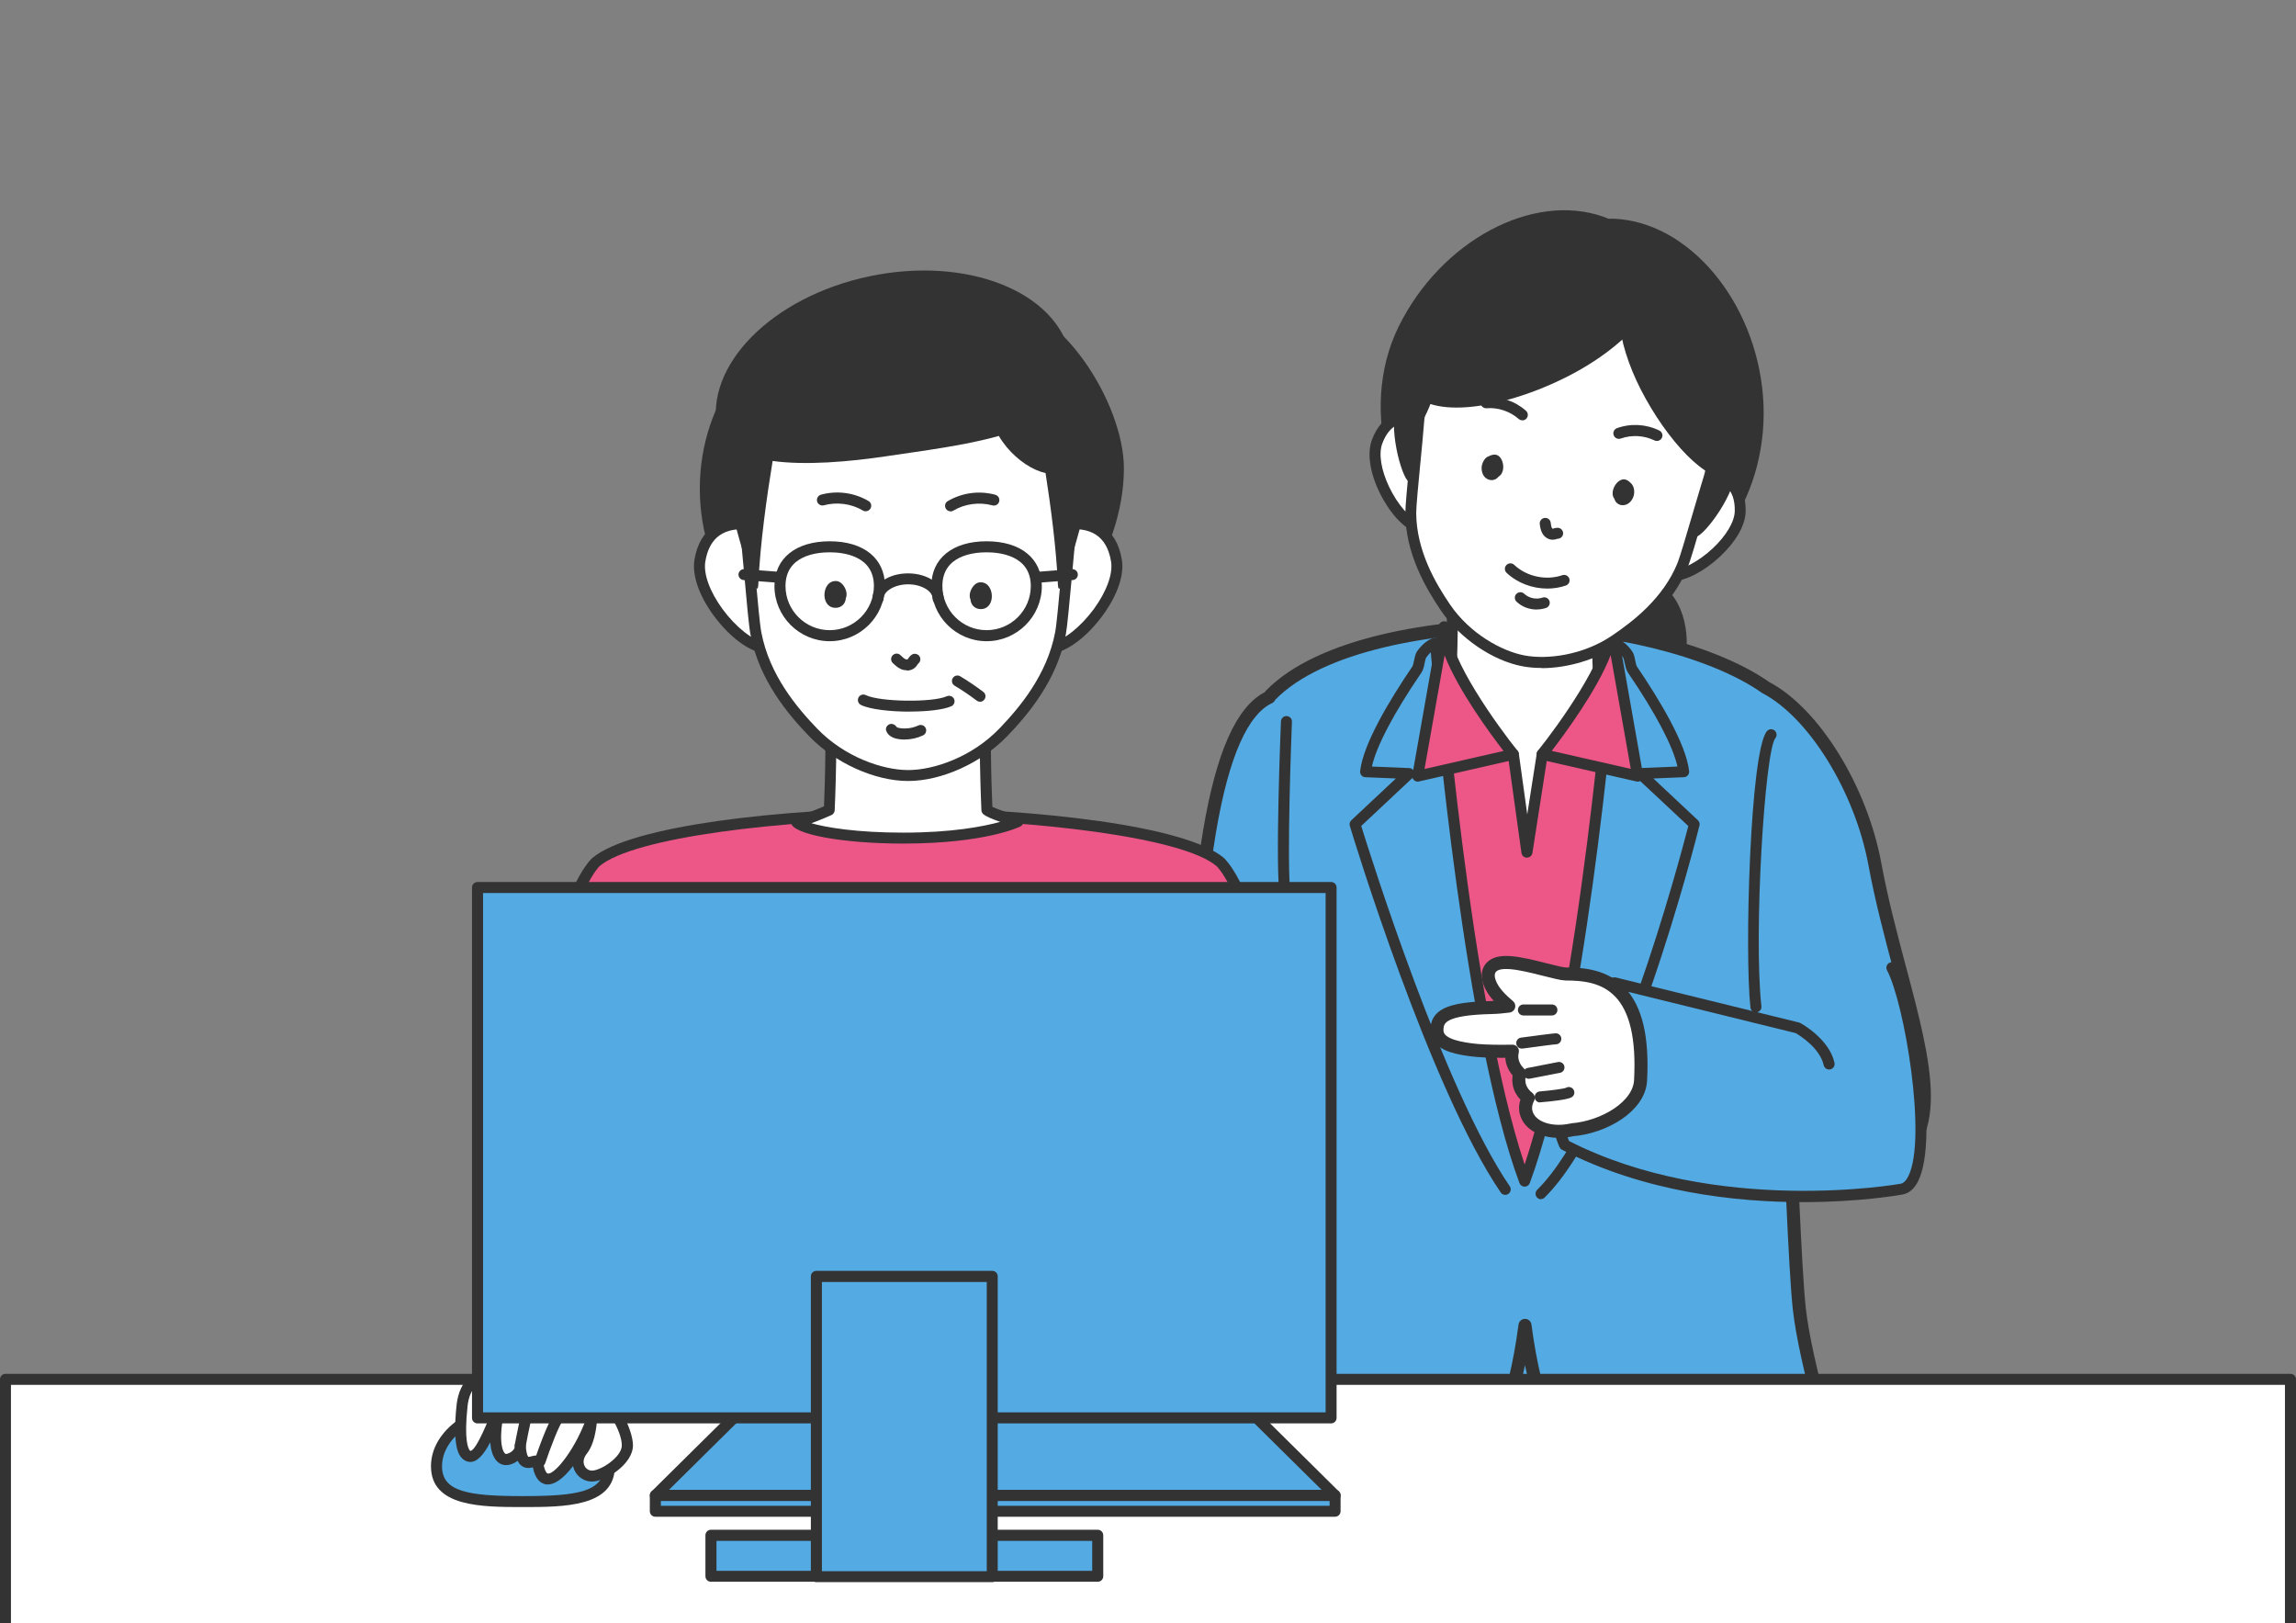 <svg width="215" height="152" viewBox="0 0 215 152" fill="none" xmlns="http://www.w3.org/2000/svg">
    <rect x="0" y="0" width="215" height="152" fill="#808080" stroke="none"/>
    <g clip-path="url(#clip0_4_6434)">
    <path d="M157.899 61.221C157.526 64.76 161.911 66.665 159.57 66.97C150.63 68.113 149.078 63.879 149.451 60.34C149.825 56.801 152.013 54.134 154.346 54.38C156.678 54.625 158.264 57.69 157.899 61.221Z" fill="#333333"/>
    <path d="M149.952 58.664C149.375 58.664 148.764 58.105 148.629 57.521C148.476 56.843 148.9 56.166 149.579 56.014C151.937 55.48 152.437 54.472 153.302 53.338C153.726 52.788 154.515 52.678 155.075 53.101C155.626 53.524 155.737 54.312 155.313 54.87C155.16 55.065 153.955 57.8 150.223 58.638C150.13 58.655 150.037 58.672 149.952 58.672V58.664Z" fill="white"/>
    <path d="M149.952 59.18C149.155 59.18 148.324 58.477 148.128 57.631C147.916 56.674 148.519 55.726 149.469 55.506C151.377 55.074 151.92 54.337 152.615 53.397C152.709 53.27 152.802 53.143 152.895 53.016C153.489 52.237 154.609 52.093 155.389 52.678C156.169 53.27 156.322 54.388 155.728 55.167L155.694 55.235C154.244 57.783 151.979 58.757 150.342 59.129C150.223 59.155 150.088 59.172 149.961 59.172L149.952 59.18ZM154.32 53.355C154.091 53.355 153.871 53.457 153.727 53.651C153.633 53.77 153.54 53.897 153.455 54.015C152.7 55.04 151.988 56.005 149.706 56.522C149.307 56.615 149.053 57.013 149.138 57.419C149.223 57.792 149.63 58.164 149.952 58.164C150.037 58.164 150.062 58.164 150.113 58.147C151.555 57.825 153.531 56.97 154.795 54.752C154.846 54.659 154.889 54.6 154.906 54.574C155.151 54.244 155.092 53.778 154.761 53.524C154.626 53.423 154.464 53.372 154.312 53.372L154.32 53.355Z" fill="#333333"/>
    <path d="M109.425 138.634L109.239 141.767C109.239 141.767 115.414 142.867 121.088 141.428L120.808 137.008" fill="white"/>
    <path d="M114.523 142.681C111.537 142.681 109.307 142.292 109.145 142.266C108.891 142.224 108.704 141.987 108.721 141.733L108.908 138.6C108.925 138.321 109.179 138.109 109.451 138.117C109.731 138.134 109.951 138.38 109.934 138.659L109.773 141.326C111.24 141.53 116.033 142.063 120.545 141.022L120.291 137.034C120.274 136.746 120.486 136.509 120.774 136.492C121.063 136.466 121.3 136.686 121.317 136.974L121.597 141.394C121.614 141.64 121.453 141.868 121.207 141.927C118.9 142.512 116.533 142.69 114.514 142.69L114.523 142.681Z" fill="#333333"/>
    <path d="M143.26 113.868C167.62 113.868 173.362 144.73 173.362 194.921C173.362 194.921 169.079 201.483 142.793 201.483C116.5 201.483 112.225 194.921 112.225 194.921C112.225 144.73 117.967 113.868 142.327 113.868" fill="#54AAE2"/>
    <path d="M142.785 202C116.516 202 111.962 195.48 111.784 195.209C111.733 195.125 111.699 195.032 111.699 194.93C111.699 145.966 116.907 113.36 142.31 113.36C142.522 113.36 142.7 113.487 142.785 113.665C142.861 113.487 143.048 113.36 143.26 113.36C168.663 113.36 173.871 145.966 173.871 194.93C173.871 195.032 173.846 195.125 173.786 195.209C173.608 195.489 169.054 202 142.785 202ZM112.734 194.752C113.446 195.565 119.086 200.975 142.785 200.975C166.484 200.975 172.116 195.582 172.836 194.752C172.828 146.508 167.773 114.384 143.252 114.384C143.039 114.384 142.861 114.257 142.777 114.08C142.7 114.257 142.514 114.384 142.302 114.384C117.78 114.384 112.734 146.499 112.717 194.752H112.734Z" fill="#333333"/>
    <path d="M177.908 90.753C177.069 87.587 176.195 84.302 175.567 80.915C174.261 73.853 169.859 66.741 165.338 64.371C160.096 60.687 150.223 58.554 142.793 58.554C134.328 58.554 123.615 60.281 118.942 65.132C118.9 65.175 118.874 65.226 118.849 65.285C113.802 67.664 111.435 81.88 111.435 109.508C111.435 125.095 108.314 136.619 108.28 136.737C108.246 136.864 108.263 137.008 108.331 137.127C110.91 141.733 119.519 156.753 121.885 156.753C124.905 156.753 127.331 155.813 129.103 153.976C132.038 150.919 133.073 145.577 133.319 138.922C135.736 138.016 137.975 136.5 139.774 134.112C140.147 133.757 141.775 131.792 142.802 124.096C143.828 131.792 145.456 133.757 145.83 134.112C149.316 138.752 154.507 140.09 159.324 140.09C165.779 140.09 171.564 137.694 171.666 137.652C171.912 137.55 172.039 137.279 171.954 137.025C171.929 136.932 169.062 127.754 168.485 122.504C168.086 118.821 167.628 106.866 167.382 99.915C170.215 105.664 172.785 109.414 175.22 109.414C175.457 109.414 175.695 109.381 175.932 109.304C182.31 107.323 180.275 99.652 177.917 90.77L177.908 90.753Z" fill="#54AAE2"/>
    <path d="M177.908 90.753C177.069 87.587 176.195 84.302 175.567 80.915C174.261 73.853 169.859 66.741 165.338 64.371C160.096 60.687 150.223 58.554 142.793 58.554C134.328 58.554 123.615 60.281 118.942 65.132C118.9 65.175 118.874 65.226 118.849 65.285C113.802 67.664 111.435 81.88 111.435 109.508C111.435 125.095 108.314 136.619 108.28 136.737C108.246 136.864 108.263 137.008 108.331 137.127C110.91 141.733 119.519 156.753 121.885 156.753C124.905 156.753 127.331 155.813 129.103 153.976C132.038 150.919 133.073 145.577 133.319 138.922C135.736 138.016 137.975 136.5 139.774 134.112C140.147 133.757 141.775 131.792 142.802 124.096C143.828 131.792 145.456 133.757 145.83 134.112C149.316 138.752 154.507 140.09 159.324 140.09C165.779 140.09 171.564 137.694 171.666 137.652C171.912 137.55 172.039 137.279 171.954 137.025C171.929 136.932 169.062 127.754 168.485 122.504C168.086 118.821 167.628 106.866 167.382 99.915C170.215 105.664 172.785 109.414 175.22 109.414C175.457 109.414 175.695 109.381 175.932 109.304C182.31 107.323 180.275 99.652 177.917 90.77L177.908 90.753Z" stroke="#333333" stroke-width="1.22" stroke-linecap="round" stroke-linejoin="round"/>
    <path d="M134.447 60.222C134.447 60.222 137.178 95.495 142.785 110.583C148.392 95.486 151.123 60.222 151.123 60.222H134.447Z" fill="white"/>
    <path d="M149.689 63.371C149.689 63.371 149.324 54.71 149.782 51.484H135.779C136.237 54.71 135.872 63.371 135.872 63.371" fill="white"/>
    <path d="M149.689 63.879C149.418 63.879 149.189 63.659 149.172 63.388C149.155 63.05 148.849 55.556 149.197 51.992H136.355C136.712 55.548 136.398 63.05 136.381 63.388C136.372 63.668 136.118 63.896 135.846 63.879C135.558 63.871 135.338 63.625 135.355 63.346C135.355 63.261 135.711 54.693 135.27 51.551C135.244 51.408 135.295 51.255 135.388 51.145C135.49 51.035 135.626 50.967 135.779 50.967H149.782C149.935 50.967 150.071 51.035 150.172 51.145C150.274 51.255 150.317 51.408 150.291 51.551C149.842 54.693 150.198 63.253 150.206 63.346C150.215 63.634 149.994 63.871 149.714 63.879C149.714 63.879 149.697 63.879 149.689 63.879Z" fill="#333333"/>
    <path d="M120.469 67.554C120.469 67.554 119.909 81.219 120.367 83.929C120.825 86.638 121.809 106.425 121.961 107.026L116.906 127.736" fill="#54AAE2"/>
    <path d="M116.906 128.245C116.906 128.245 116.822 128.245 116.788 128.228C116.508 128.16 116.338 127.881 116.406 127.61L121.436 107.001C121.368 106.434 121.249 104.461 120.969 99.864C120.613 93.861 120.121 85.648 119.85 84.013C119.392 81.287 119.926 68.096 119.951 67.537C119.96 67.249 120.231 67.02 120.486 67.046C120.774 67.054 120.995 67.3 120.978 67.579C120.978 67.715 120.426 81.228 120.868 83.844C121.147 85.529 121.622 93.446 121.996 99.796C122.208 103.293 122.403 106.595 122.454 106.917C122.471 106.984 122.471 107.077 122.454 107.145L117.398 127.855C117.339 128.092 117.127 128.245 116.898 128.245H116.906Z" fill="#333333"/>
    <path d="M164.422 94.792C164.159 94.792 163.939 94.597 163.913 94.335C163.354 89.28 163.871 70.382 165.449 68.469C165.627 68.248 165.949 68.215 166.17 68.392C166.39 68.57 166.424 68.9 166.246 69.112C165.262 70.306 164.193 87.477 164.94 94.216C164.974 94.496 164.77 94.75 164.482 94.784C164.465 94.784 164.439 94.784 164.422 94.784V94.792Z" fill="#333333"/>
    <path d="M214.483 129.151H0.518V162.604H214.483V129.151Z" fill="white"/>
    <path d="M214.483 163.12H0.517C0.229 163.12 0 162.891 0 162.603V129.151C0 128.863 0.229 128.634 0.517 128.634H214.483C214.771 128.634 215 128.863 215 129.151V162.603C215 162.891 214.771 163.12 214.483 163.12ZM1.026 162.095H213.965V129.667H1.026V162.095Z" fill="#333333"/>
    <path d="M86.014 47.694C95.14 45.774 101.507 39.333 100.235 33.307C98.963 27.281 90.533 23.952 81.407 25.872C72.281 27.791 65.914 34.233 67.186 40.259C68.458 46.285 76.888 49.614 86.014 47.694Z" fill="#333333"/>
    <path d="M115.711 128.702C123.302 89.221 114.294 80.737 114.294 80.737C110.867 77.782 96.482 76.25 85.04 76.157C73.598 76.25 59.212 77.782 55.786 80.737C55.786 80.737 46.778 89.23 54.369 128.702H115.719H115.711Z" fill="#EC5788"/>
    <path d="M115.711 129.219H54.369C54.123 129.219 53.911 129.041 53.86 128.804C46.303 89.501 55.056 80.72 55.429 80.365C59.034 77.257 73.301 75.742 85.031 75.64C96.779 75.742 111.037 77.257 114.625 80.348C115.015 80.72 123.768 89.501 116.211 128.804C116.169 129.049 115.948 129.219 115.702 129.219H115.711ZM54.793 128.186H115.286C122.598 89.788 114.031 81.186 113.938 81.11C110.749 78.358 96.66 76.766 85.031 76.665C73.411 76.766 59.323 78.358 56.117 81.118C56.049 81.186 47.516 89.966 54.785 128.186H54.793Z" fill="#333333"/>
    <path d="M87.33 45.752C87.33 54.142 82.639 60.95 76.846 60.95C71.053 60.95 65.531 54.151 65.531 45.752C65.531 37.353 71.061 30.554 76.846 30.554C82.631 30.554 87.33 37.353 87.33 45.752Z" fill="#333333"/>
    <path d="M82.996 46.116C82.996 54.083 87.686 60.543 93.479 60.543C99.272 60.543 105.244 51.822 105.244 43.855C105.244 37.742 99.264 28.344 93.479 28.344C87.686 28.344 82.996 38.148 82.996 46.116Z" fill="#333333"/>
    <path d="M92.419 75.835C92.419 75.835 92.029 67.266 92.52 64.082H77.558C78.05 67.266 77.66 75.835 77.66 75.835C77.66 75.835 75.463 76.808 74.7 76.918C73.937 77.028 76.982 78.468 84.573 78.468C92.164 78.468 95.32 76.918 95.32 76.918C95.32 76.918 92.775 76.19 92.419 75.835Z" fill="white"/>
    <path d="M84.573 78.984C78.856 78.984 74.149 78.104 74.073 77.028C74.055 76.774 74.217 76.469 74.624 76.41C75.073 76.343 76.312 75.86 77.16 75.496C77.228 73.912 77.474 66.919 77.05 64.159C77.024 64.006 77.067 63.862 77.168 63.744C77.27 63.625 77.406 63.566 77.559 63.566H92.521C92.673 63.566 92.818 63.634 92.911 63.744C93.004 63.854 93.055 64.006 93.03 64.159C92.597 66.953 92.86 74.09 92.928 75.547C93.36 75.758 94.497 76.148 95.464 76.427C95.668 76.486 95.82 76.664 95.837 76.876C95.854 77.088 95.744 77.291 95.549 77.384C95.413 77.452 92.207 78.984 84.573 78.984ZM75.972 77.079C77.38 77.477 80.23 77.96 84.573 77.96C89.145 77.96 92.088 77.384 93.666 76.952C92.945 76.707 92.275 76.427 92.054 76.207C91.961 76.114 91.91 75.995 91.901 75.868C91.885 75.538 91.554 68.13 91.927 64.607H78.135C78.508 68.13 78.178 75.538 78.161 75.868C78.152 76.063 78.034 76.232 77.855 76.317C77.703 76.385 76.804 76.783 75.964 77.088L75.972 77.079Z" fill="#333333"/>
    <path d="M74.547 55.556C74.047 58.528 73.987 60.992 71.502 60.637C69.017 60.281 65.031 55.446 65.54 52.474C66.048 49.503 68.152 48.758 70.637 49.113C73.122 49.469 75.056 52.585 74.556 55.556H74.547Z" fill="white"/>
    <path d="M71.986 61.187C71.816 61.187 71.63 61.17 71.435 61.145C70.052 60.95 68.245 59.561 66.82 57.622C65.438 55.734 64.793 53.829 65.031 52.39C65.523 49.494 67.541 48.148 70.705 48.605C71.901 48.774 73.021 49.502 73.852 50.646C74.895 52.068 75.336 53.931 75.048 55.641C74.989 55.971 74.946 56.301 74.895 56.615C74.531 58.96 74.183 61.187 71.977 61.187H71.986ZM69.518 49.545C67.524 49.545 66.388 50.544 66.049 52.568C65.853 53.719 66.456 55.379 67.652 57.021C68.882 58.698 70.493 59.985 71.579 60.137C73.148 60.357 73.436 59.367 73.886 56.462C73.937 56.141 73.988 55.81 74.047 55.48C74.293 54.041 73.911 52.466 73.029 51.264C72.359 50.341 71.477 49.765 70.569 49.63C70.196 49.579 69.849 49.553 69.526 49.553L69.518 49.545Z" fill="#333333"/>
    <path d="M95.532 55.556C96.033 58.528 96.092 60.992 98.577 60.637C101.062 60.281 105.049 55.446 104.54 52.474C104.04 49.503 101.928 48.758 99.442 49.113C96.957 49.469 95.023 52.585 95.524 55.556H95.532Z" fill="white"/>
    <path d="M98.102 61.187C95.888 61.187 95.549 58.96 95.184 56.615C95.133 56.301 95.082 55.971 95.031 55.641C94.743 53.931 95.193 52.068 96.228 50.646C97.067 49.502 98.187 48.774 99.374 48.605C102.546 48.148 104.565 49.494 105.049 52.39C105.295 53.829 104.642 55.734 103.259 57.622C101.834 59.57 100.027 60.95 98.645 61.153C98.45 61.178 98.263 61.195 98.094 61.195L98.102 61.187ZM96.041 55.472C96.1 55.81 96.151 56.141 96.202 56.454C96.651 59.349 96.94 60.349 98.509 60.129C99.595 59.976 101.206 58.689 102.436 57.013C103.632 55.37 104.234 53.711 104.039 52.559C103.641 50.205 102.165 49.24 99.527 49.621C98.611 49.757 97.737 50.332 97.059 51.255C96.177 52.458 95.803 54.032 96.041 55.472Z" fill="#333333"/>
    <path d="M85.04 72.609C87.805 72.609 91.452 71.161 93.938 68.579C96.295 66.132 98.577 63.134 99.306 59.299C99.535 58.097 99.951 52.627 100.299 49.444C101.173 41.374 96.906 31.146 85.048 31.146C73.191 31.146 68.924 41.366 69.798 49.444C70.146 52.627 70.561 58.105 70.79 59.299C71.52 63.134 73.801 66.132 76.159 68.579C78.645 71.161 82.292 72.609 85.057 72.609H85.04Z" fill="white"/>
    <path d="M85.04 73.125C81.91 73.125 78.187 71.44 75.769 68.934C73.793 66.885 71.079 63.668 70.273 59.392C70.129 58.655 69.925 56.412 69.713 54.032C69.569 52.432 69.416 50.781 69.281 49.494C68.712 44.211 70.264 38.953 73.428 35.431C76.253 32.289 80.265 30.63 85.04 30.63C89.815 30.63 93.827 32.289 96.652 35.431C99.824 38.953 101.376 44.211 100.799 49.494C100.664 50.781 100.511 52.432 100.367 54.032C100.146 56.412 99.943 58.655 99.807 59.392C98.993 63.676 96.278 66.894 94.311 68.934C91.893 71.44 88.17 73.125 85.04 73.125ZM85.04 31.654C80.502 31.654 76.855 33.153 74.192 36.108C71.214 39.419 69.755 44.38 70.298 49.376C70.434 50.663 70.587 52.331 70.739 53.931C70.951 56.285 71.155 58.503 71.291 59.197C72.046 63.211 74.641 66.267 76.524 68.223C79.103 70.898 82.665 72.101 85.048 72.101C87.432 72.101 90.994 70.898 93.573 68.223C95.456 66.267 98.043 63.211 98.806 59.197C98.942 58.503 99.137 56.285 99.358 53.931C99.502 52.331 99.654 50.663 99.799 49.376C100.341 44.38 98.882 39.419 95.905 36.108C93.242 33.153 89.595 31.654 85.057 31.654H85.04Z" fill="#333333"/>
    <path d="M81.07 47.877C80.977 47.877 80.892 47.852 80.807 47.801C79.73 47.157 78.356 46.979 77.152 47.31C76.88 47.386 76.592 47.225 76.516 46.954C76.439 46.683 76.6 46.395 76.872 46.319C78.365 45.904 79.993 46.124 81.333 46.912C81.579 47.056 81.656 47.369 81.511 47.614C81.418 47.775 81.24 47.868 81.07 47.868V47.877Z" fill="#333333"/>
    <path d="M89.009 47.877C88.831 47.877 88.662 47.784 88.568 47.623C88.424 47.377 88.5 47.064 88.746 46.92C90.087 46.133 91.707 45.912 93.208 46.327C93.479 46.404 93.64 46.683 93.564 46.962C93.488 47.233 93.208 47.394 92.928 47.318C91.715 46.988 90.349 47.166 89.272 47.809C89.187 47.86 89.103 47.885 89.009 47.885V47.877Z" fill="#333333"/>
    <path d="M84.913 62.762C84.743 62.762 84.565 62.728 84.395 62.66C84.056 62.516 83.802 62.271 83.598 62.076C83.394 61.881 83.394 61.551 83.598 61.348C83.802 61.145 84.124 61.145 84.327 61.348C84.48 61.5 84.641 61.653 84.794 61.72C84.896 61.763 84.972 61.746 84.989 61.737C85.006 61.72 85.031 61.678 85.057 61.644C85.125 61.542 85.218 61.415 85.371 61.305C85.608 61.145 85.922 61.204 86.092 61.432C86.253 61.669 86.194 61.983 85.964 62.152C85.964 62.152 85.93 62.203 85.905 62.237C85.854 62.313 85.795 62.398 85.701 62.491C85.498 62.685 85.218 62.787 84.921 62.787L84.913 62.762Z" fill="#333333"/>
    <path d="M77.338 55.048C77.508 54.651 77.847 54.363 78.339 54.405C78.907 54.456 79.332 55.243 79.272 55.743C79.264 55.836 79.238 55.921 79.204 56.014C79.187 56.166 79.153 56.344 79.035 56.513C78.865 56.759 78.594 56.903 78.254 56.911C77.279 56.928 77.007 55.794 77.338 55.048Z" fill="#333333"/>
    <path d="M91.826 57.03C91.495 57.021 91.215 56.877 91.045 56.632C90.935 56.463 90.893 56.285 90.876 56.132C90.842 56.048 90.816 55.955 90.808 55.861C90.748 55.362 91.172 54.575 91.741 54.524C92.233 54.481 92.572 54.769 92.742 55.167C93.073 55.912 92.801 57.047 91.826 57.03Z" fill="#333333"/>
    <path d="M77.695 60.036C74.845 60.036 72.52 57.716 72.52 54.871C72.52 52.288 74.505 50.68 77.695 50.68C80.884 50.68 82.868 52.288 82.868 54.871C82.868 57.716 80.544 60.036 77.695 60.036ZM77.695 51.713C76.448 51.713 73.555 52.017 73.555 54.871C73.555 57.148 75.413 59.003 77.695 59.003C79.976 59.003 81.834 57.148 81.834 54.871C81.834 52.017 78.941 51.713 77.695 51.713Z" fill="#333333"/>
    <path d="M92.385 60.036C89.535 60.036 87.211 57.716 87.211 54.871C87.211 52.288 89.196 50.68 92.385 50.68C95.575 50.68 97.559 52.288 97.559 54.871C97.559 57.716 95.235 60.036 92.385 60.036ZM92.385 51.713C91.139 51.713 88.246 52.017 88.246 54.871C88.246 57.148 90.104 59.003 92.385 59.003C94.667 59.003 96.525 57.148 96.525 54.871C96.525 52.017 93.624 51.713 92.385 51.713Z" fill="#333333"/>
    <path d="M87.847 56.556C87.559 56.556 87.33 56.327 87.33 56.039C87.33 55.328 86.261 54.71 85.04 54.71C83.819 54.71 82.741 55.328 82.741 56.039C82.741 56.327 82.512 56.556 82.224 56.556C81.936 56.556 81.707 56.327 81.707 56.039C81.707 54.718 83.165 53.685 85.031 53.685C86.897 53.685 88.356 54.718 88.356 56.039C88.356 56.327 88.127 56.556 87.839 56.556H87.847Z" fill="#333333"/>
    <path d="M72.724 54.549C72.724 54.549 72.699 54.549 72.682 54.549L69.628 54.312C69.348 54.287 69.136 54.041 69.153 53.762C69.179 53.482 69.425 53.262 69.705 53.288L72.758 53.525C73.038 53.55 73.25 53.796 73.233 54.075C73.208 54.346 72.987 54.549 72.716 54.549H72.724Z" fill="#333333"/>
    <path d="M97.364 54.549C97.101 54.549 96.872 54.346 96.847 54.075C96.821 53.796 97.033 53.542 97.322 53.525L100.375 53.288C100.655 53.271 100.91 53.474 100.927 53.762C100.952 54.041 100.74 54.295 100.452 54.312L97.398 54.549C97.398 54.549 97.373 54.549 97.356 54.549H97.364Z" fill="#333333"/>
    <path d="M85.193 66.631C83.361 66.631 81.461 66.42 80.621 66.005C80.366 65.878 80.265 65.573 80.383 65.319C80.511 65.065 80.816 64.955 81.07 65.082C82.377 65.725 87.338 65.793 88.653 65.192C88.908 65.073 89.222 65.192 89.34 65.446C89.459 65.7 89.34 66.013 89.086 66.123C88.339 66.462 86.796 66.623 85.193 66.623V66.631Z" fill="#333333"/>
    <path d="M84.735 69.247C84.523 69.247 84.311 69.231 84.107 69.197C83.386 69.078 83.106 68.722 82.996 68.443C82.894 68.198 83.021 67.944 83.259 67.825C83.496 67.707 83.81 67.825 83.946 68.054C83.954 68.07 84.039 68.138 84.268 68.172C84.845 68.265 85.456 68.172 85.99 67.927C86.244 67.808 86.558 67.91 86.677 68.164C86.804 68.418 86.694 68.731 86.439 68.85C85.914 69.103 85.32 69.239 84.735 69.239V69.247Z" fill="#333333"/>
    <path d="M91.774 65.7C91.664 65.7 91.554 65.666 91.46 65.598C90.799 65.099 90.103 64.624 89.391 64.201C89.145 64.057 89.069 63.735 89.213 63.498C89.357 63.253 89.679 63.177 89.917 63.321C90.663 63.769 91.393 64.26 92.08 64.785C92.309 64.955 92.351 65.276 92.173 65.505C92.071 65.64 91.918 65.708 91.766 65.708L91.774 65.7Z" fill="#333333"/>
    <path d="M85.481 30.325C68.102 30.325 66.846 41.315 66.846 41.315C66.846 41.315 70.875 57.919 71.011 54.701C71.172 50.908 71.834 46.302 72.351 43.161C75.43 43.584 79.476 43.246 83.089 42.704C86.439 42.204 90.451 41.696 93.53 40.816C93.734 41.163 93.98 41.51 94.26 41.857C95.337 43.144 96.703 44.025 97.907 44.296C98.382 47.344 98.916 51.34 99.061 54.701C99.196 57.919 103.225 41.315 103.225 41.315C103.225 41.315 99.417 30.325 85.472 30.325H85.481Z" fill="#333333"/>
    <path d="M125.016 140.022H61.367L71.537 129.963H114.846L125.016 140.022Z" fill="#54AAE2"/>
    <path d="M125.016 140.53H61.367C61.155 140.53 60.969 140.403 60.892 140.208C60.816 140.014 60.858 139.793 61.003 139.65L71.172 129.591C71.266 129.498 71.401 129.438 71.537 129.438H114.846C114.982 129.438 115.109 129.489 115.211 129.591L125.381 139.65C125.533 139.793 125.576 140.022 125.491 140.208C125.414 140.403 125.219 140.53 125.016 140.53ZM62.623 139.506H123.769L114.642 130.48H71.758L62.631 139.506H62.623Z" fill="#333333"/>
    <path d="M125.016 140.022H61.367V141.504H125.016V140.022Z" fill="#54AAE2"/>
    <path d="M125.015 142.012H61.367C61.079 142.012 60.85 141.783 60.85 141.495V140.014C60.85 139.726 61.079 139.497 61.367 139.497H125.015C125.304 139.497 125.533 139.726 125.533 140.014V141.495C125.533 141.783 125.304 142.012 125.015 142.012ZM61.884 140.987H124.507V140.539H61.884V140.987Z" fill="#333333"/>
    <path d="M40.874 137.296C40.874 140.403 44.496 140.598 48.966 140.598C53.436 140.598 57.058 140.403 57.058 137.296C57.058 134.188 53.436 131.674 48.966 131.674C44.496 131.674 40.874 134.188 40.874 137.296Z" fill="#54AAE2"/>
    <path d="M48.966 141.106C45.132 141.106 40.357 141.106 40.357 137.287C40.357 133.909 44.216 131.157 48.966 131.157C53.716 131.157 57.575 133.909 57.575 137.287C57.575 141.106 52.8 141.106 48.966 141.106ZM48.966 132.19C44.793 132.19 41.392 134.476 41.392 137.296C41.392 139.666 43.834 140.081 48.966 140.081C54.098 140.081 56.541 139.666 56.541 137.296C56.541 134.485 53.139 132.19 48.966 132.19Z" fill="#333333"/>
    <path d="M54.522 135.814C53.639 136.94 54.386 138.202 55.438 138.202C56.489 138.202 58.746 136.754 58.746 135.323C58.746 133.884 57.193 131.039 56.142 131.039C55.09 131.039 55.794 134.197 54.522 135.814Z" fill="white"/>
    <path d="M55.438 138.718C54.742 138.718 54.115 138.32 53.809 137.694C53.47 137 53.589 136.178 54.123 135.501C54.675 134.798 54.802 133.664 54.912 132.741C55.039 131.649 55.166 130.522 56.15 130.522C57.669 130.522 59.272 133.85 59.272 135.323C59.272 137.11 56.676 138.718 55.446 138.718H55.438ZM54.929 136.136C54.641 136.509 54.573 136.907 54.734 137.245C54.87 137.525 55.141 137.694 55.438 137.694C56.244 137.694 58.228 136.432 58.228 135.332C58.228 133.943 56.685 131.564 56.142 131.564C56.066 131.674 55.981 132.394 55.93 132.868C55.811 133.909 55.658 135.213 54.929 136.136Z" fill="#333333"/>
    <path d="M43.266 131.589C43.487 129.498 44.793 128.617 45.845 128.685C46.176 128.702 46.379 128.803 46.49 128.981C47.041 128.49 47.711 128.194 48.254 128.126C49.111 128.016 49.467 128.363 49.475 129.43C50.239 128.388 51.46 127.88 52.283 127.88C52.834 127.88 53.148 128.05 53.241 128.473C53.691 128.236 54.14 128.168 54.581 128.253C55.811 128.49 56.439 129.794 55.506 132.613C54.564 135.433 52.418 138.701 51.189 138.464C50.705 138.371 50.442 137.744 50.349 136.855C50.018 136.525 48.839 137.88 48.712 135.357C48.763 136.085 47.991 136.584 47.482 136.652C46.269 136.804 46.057 134.12 46.931 131.309C46.167 133.231 45.022 136.423 44.03 136.356C42.978 136.288 43.046 133.672 43.275 131.58L43.266 131.589Z" fill="white"/>
    <path d="M51.307 138.989C51.231 138.989 51.163 138.989 51.087 138.972C50.654 138.888 50.128 138.54 49.899 137.389C49.619 137.457 49.221 137.516 48.856 137.253C48.695 137.143 48.576 136.982 48.474 136.779C48.177 136.999 47.838 137.135 47.55 137.169C47.126 137.22 46.735 137.067 46.456 136.728C46.133 136.339 45.964 135.746 45.904 135.044C45.293 136.22 44.666 136.915 43.996 136.881C43.682 136.864 43.41 136.72 43.198 136.466C42.986 136.212 42.342 135.45 42.757 131.538C43.003 129.218 44.513 128.084 45.879 128.177C46.116 128.194 46.328 128.245 46.498 128.329C47.024 127.957 47.634 127.694 48.194 127.627C48.754 127.55 49.178 127.652 49.483 127.923C49.628 128.05 49.73 128.194 49.797 128.355C50.612 127.686 51.578 127.373 52.282 127.373C52.893 127.373 53.266 127.567 53.478 127.821C53.869 127.703 54.276 127.677 54.674 127.754C55.302 127.872 55.794 128.219 56.099 128.736C56.617 129.625 56.583 130.988 55.989 132.774C55.115 135.408 52.986 138.989 51.299 138.989H51.307ZM50.196 136.288C50.366 136.288 50.552 136.331 50.705 136.491C50.79 136.576 50.841 136.686 50.858 136.805C50.942 137.609 51.163 137.939 51.29 137.965C51.943 138.1 53.987 135.577 55.022 132.453C55.506 130.996 55.582 129.862 55.226 129.252C55.065 128.981 54.827 128.82 54.496 128.753C54.157 128.685 53.826 128.744 53.504 128.922C53.36 128.998 53.199 129.007 53.046 128.939C52.893 128.871 52.791 128.744 52.758 128.583C52.732 128.49 52.715 128.389 52.3 128.389C51.596 128.389 50.552 128.846 49.908 129.726C49.78 129.904 49.543 129.98 49.331 129.913C49.119 129.845 48.975 129.65 48.975 129.422C48.975 128.871 48.864 128.719 48.813 128.676C48.746 128.617 48.576 128.6 48.33 128.634C47.948 128.685 47.363 128.897 46.846 129.362C46.735 129.464 46.583 129.506 46.43 129.489C46.277 129.464 46.15 129.379 46.065 129.252C46.057 129.235 45.98 129.201 45.819 129.193C44.963 129.125 43.962 129.955 43.784 131.64C43.436 134.866 43.852 135.636 43.987 135.797C44.03 135.848 44.047 135.848 44.064 135.848C44.64 135.746 45.794 132.808 46.226 131.699L46.456 131.115C46.557 130.861 46.846 130.725 47.109 130.819C47.371 130.912 47.507 131.191 47.431 131.454C46.761 133.63 46.812 135.535 47.253 136.051C47.329 136.136 47.371 136.144 47.431 136.127C47.711 136.093 48.22 135.78 48.211 135.399C48.211 135.391 48.211 135.382 48.211 135.374C48.194 135.094 48.415 134.849 48.695 134.832C48.975 134.806 49.221 135.027 49.237 135.315C49.237 135.331 49.237 135.348 49.237 135.365C49.288 136.254 49.475 136.407 49.475 136.407C49.517 136.415 49.679 136.373 49.763 136.356C49.882 136.322 50.035 136.28 50.205 136.28L50.196 136.288Z" fill="#333333"/>
    <path d="M50.56 136.83C50.56 136.83 51.723 133.342 52.367 132.58L50.56 136.83Z" fill="white"/>
    <path d="M50.561 137.347C50.51 137.347 50.45 137.338 50.4 137.321C50.128 137.228 49.984 136.94 50.077 136.669C50.196 136.305 51.299 133.062 51.977 132.25C52.164 132.029 52.486 132.004 52.707 132.19C52.927 132.377 52.953 132.698 52.766 132.918C52.342 133.418 51.494 135.687 51.053 137C50.976 137.211 50.781 137.355 50.561 137.355V137.347Z" fill="#333333"/>
    <path d="M48.711 135.365C48.711 135.365 49.331 131.885 49.738 131.132L48.711 135.365Z" fill="white"/>
    <path d="M48.712 135.873C48.712 135.873 48.652 135.873 48.618 135.873C48.338 135.823 48.152 135.56 48.203 135.281C48.271 134.917 48.856 131.699 49.288 130.895C49.424 130.641 49.738 130.548 49.984 130.683C50.238 130.819 50.332 131.132 50.196 131.377C49.925 131.877 49.458 134.146 49.221 135.459C49.178 135.704 48.958 135.882 48.712 135.882V135.873Z" fill="#333333"/>
    <path d="M124.642 83.1H44.717V132.758H124.642V83.1Z" fill="#54AAE2"/>
    <path d="M124.642 133.274H44.717C44.428 133.274 44.199 133.046 44.199 132.758V83.1C44.199 82.812 44.428 82.583 44.717 82.583H124.642C124.93 82.583 125.159 82.812 125.159 83.1V132.758C125.159 133.046 124.93 133.274 124.642 133.274ZM45.234 132.241H124.133V83.616H45.234V132.241Z" fill="#333333"/>
    <path d="M102.793 143.748H66.575V147.584H102.793V143.748Z" fill="#54AAE2"/>
    <path d="M102.792 148.1H66.575C66.286 148.1 66.057 147.871 66.057 147.583V143.748C66.057 143.46 66.286 143.231 66.575 143.231H102.792C103.081 143.231 103.31 143.46 103.31 143.748V147.583C103.31 147.871 103.081 148.1 102.792 148.1ZM67.092 147.075H102.275V144.273H67.092V147.075Z" fill="#333333"/>
    <path d="M92.911 119.516H76.448V147.626H92.911V119.516Z" fill="#54AAE2"/>
    <path d="M92.911 148.134H76.448C76.159 148.134 75.93 147.905 75.93 147.617V119.507C75.93 119.219 76.159 118.991 76.448 118.991H92.911C93.199 118.991 93.428 119.219 93.428 119.507V147.617C93.428 147.905 93.199 148.134 92.911 148.134ZM76.965 147.109H92.402V120.032H76.965V147.109Z" fill="#333333"/>
    <path d="M135.422 71.999C135.422 71.999 136.932 95.495 142.539 110.592C148.145 95.495 150.155 71.491 150.155 71.491L144.159 70.636L142.734 79.797L141.58 71.136L135.422 71.999Z" fill="#EC5788"/>
    <path d="M144.303 111.777C151.912 104.317 158.672 77.181 158.672 77.181L153.6 72.431L157.688 72.262C157.416 69.73 154.728 65.412 152.879 62.694C152.667 62.389 152.633 61.559 152.446 61.297C151.75 60.306 151.123 60.222 151.123 60.222C151.123 60.222 148.392 95.495 142.785 110.583C137.179 95.486 134.447 60.222 134.447 60.222C134.447 60.222 133.82 60.306 133.124 61.297C132.938 61.559 132.904 62.389 132.692 62.694C130.843 65.412 128.154 69.73 127.882 72.262L131.971 72.431L126.898 77.181C126.898 77.181 134.295 101.591 140.97 111.362" fill="#54AAE2"/>
    <path d="M144.303 112.285C144.167 112.285 144.04 112.234 143.938 112.132C143.743 111.929 143.743 111.607 143.938 111.404C150.936 104.538 157.331 80.288 158.095 77.342L153.243 72.804C153.09 72.66 153.04 72.44 153.116 72.253C153.192 72.067 153.37 71.923 153.574 71.915L157.077 71.771C156.653 69.857 155.033 66.775 152.446 62.982C152.276 62.736 152.208 62.389 152.132 62.059C152.098 61.898 152.047 61.653 152.005 61.585C151.844 61.356 151.691 61.187 151.555 61.069C151.106 66.42 148.349 97.053 143.251 110.769C143.175 110.972 142.98 111.108 142.768 111.108C142.556 111.108 142.361 110.972 142.284 110.769C137.187 97.053 134.43 66.42 133.981 61.069C133.845 61.196 133.692 61.365 133.531 61.593C133.497 61.653 133.446 61.898 133.412 62.059C133.345 62.398 133.268 62.745 133.099 62.982C130.512 66.775 128.892 69.857 128.467 71.771L131.97 71.915C132.174 71.923 132.361 72.059 132.428 72.253C132.496 72.448 132.445 72.668 132.301 72.804L127.467 77.334C128.349 80.178 135.219 102.057 141.377 111.074C141.538 111.311 141.479 111.624 141.241 111.785C141.004 111.946 140.69 111.887 140.529 111.65C133.887 101.921 126.695 78.324 126.398 77.325C126.338 77.139 126.398 76.936 126.542 76.8L130.715 72.888L127.857 72.77C127.713 72.77 127.577 72.702 127.484 72.592C127.39 72.482 127.348 72.347 127.365 72.203C127.645 69.637 130.181 65.454 132.259 62.398C132.31 62.313 132.378 62.017 132.412 61.839C132.488 61.5 132.547 61.204 132.691 60.992C133.489 59.858 134.278 59.714 134.371 59.705C134.515 59.688 134.651 59.722 134.761 59.815C134.871 59.909 134.939 60.036 134.948 60.179C134.973 60.518 137.577 93.505 142.768 109.034C147.967 93.514 150.563 60.518 150.588 60.179C150.597 60.036 150.665 59.909 150.775 59.815C150.885 59.731 151.029 59.688 151.165 59.705C151.25 59.714 152.047 59.858 152.844 60.992C152.997 61.204 153.057 61.5 153.124 61.839C153.158 62.017 153.226 62.322 153.277 62.398C155.355 65.454 157.891 69.637 158.171 72.203C158.188 72.347 158.146 72.482 158.052 72.592C157.959 72.702 157.823 72.761 157.679 72.77L154.821 72.888L158.994 76.8C159.13 76.927 159.189 77.122 159.138 77.3C158.858 78.417 152.251 104.656 144.634 112.132C144.532 112.234 144.405 112.276 144.269 112.276L144.303 112.285Z" fill="#333333"/>
    <path d="M135.228 58.69C135.032 62.347 141.708 70.628 141.708 70.628L132.759 72.668L135.228 58.69Z" fill="#EC5788"/>
    <path d="M132.759 73.185C132.632 73.185 132.505 73.134 132.403 73.041C132.276 72.922 132.216 72.744 132.25 72.575L134.718 58.596C134.769 58.325 135.007 58.147 135.287 58.173C135.558 58.207 135.753 58.444 135.745 58.715C135.592 61.551 140.291 68.045 142.115 70.306C142.225 70.441 142.259 70.628 142.199 70.797C142.14 70.966 142.004 71.093 141.826 71.127L132.878 73.168C132.878 73.168 132.801 73.185 132.759 73.185ZM135.278 61.348L133.395 71.999L140.791 70.314C139.579 68.74 136.542 64.641 135.27 61.348H135.278Z" fill="#333333"/>
    <path d="M150.885 58.69C151.08 62.347 144.405 70.628 144.405 70.628L153.353 72.668L150.885 58.69Z" fill="#EC5788"/>
    <path d="M153.353 73.185C153.353 73.185 153.277 73.185 153.234 73.168L144.286 71.127C144.116 71.085 143.972 70.966 143.913 70.797C143.853 70.628 143.887 70.442 143.998 70.306C145.821 68.045 150.52 61.551 150.367 58.715C150.35 58.444 150.554 58.207 150.825 58.173C151.105 58.139 151.343 58.325 151.394 58.596L153.862 72.575C153.896 72.745 153.837 72.922 153.709 73.041C153.616 73.134 153.489 73.185 153.353 73.185ZM145.312 70.306L152.708 71.991L150.825 61.34C149.553 64.625 146.517 68.731 145.304 70.306H145.312Z" fill="#333333"/>
    <path d="M141.708 70.627L142.98 79.789L144.405 70.627" fill="white"/>
    <path d="M142.98 80.305C142.726 80.305 142.505 80.11 142.471 79.865L141.199 70.703C141.157 70.424 141.36 70.162 141.64 70.119C141.92 70.085 142.183 70.28 142.225 70.559L143.014 76.249L143.905 70.551C143.947 70.272 144.21 70.085 144.49 70.119C144.77 70.162 144.965 70.424 144.923 70.703L143.498 79.865C143.455 80.119 143.243 80.296 142.989 80.296L142.98 80.305Z" fill="#333333"/>
    <path d="M130.97 30.579C134.922 22.561 143.506 17.955 150.139 20.292C150.3 20.351 150.453 20.41 150.605 20.478C150.775 20.478 150.936 20.478 151.106 20.478C158.137 20.758 164.397 28.209 165.092 37.124C165.788 46.031 160.376 54.456 153.345 54.177C150.241 54.05 147.569 51.103 145.177 48.673C142.055 50.045 139.994 52.856 137.068 51.823C130.435 49.486 127.017 38.597 130.97 30.579Z" fill="#333333"/>
    <path d="M154.736 49.046C154.676 51.679 154.32 53.796 156.508 53.897C158.697 53.999 162.904 50.519 162.963 47.886C163.022 45.252 161.335 44.27 159.155 44.169C156.966 44.067 154.803 46.412 154.744 49.046H154.736Z" fill="white"/>
    <path d="M156.593 54.414C156.593 54.414 156.517 54.414 156.475 54.414C154.023 54.295 154.108 52.06 154.184 49.892C154.193 49.613 154.201 49.325 154.21 49.037C154.244 47.513 154.948 45.964 156.084 44.905C157.009 44.05 158.112 43.61 159.163 43.652C161.996 43.788 163.523 45.295 163.464 47.894C163.438 49.181 162.556 50.722 161.046 52.128C159.545 53.525 157.806 54.414 156.585 54.414H156.593ZM159.011 44.677C158.256 44.677 157.475 45.024 156.797 45.65C155.855 46.523 155.279 47.792 155.253 49.046C155.253 49.342 155.236 49.638 155.228 49.918C155.134 52.424 155.228 53.313 156.534 53.372C157.467 53.414 159.045 52.593 160.359 51.366C161.64 50.172 162.42 48.859 162.446 47.86C162.488 45.82 161.403 44.778 159.129 44.668C159.087 44.668 159.053 44.668 159.011 44.668V44.677Z" fill="#333333"/>
    <path d="M136.16 45.481C135.236 47.945 134.778 50.044 132.717 49.333C130.656 48.622 128.035 43.83 128.951 41.366C129.875 38.902 131.801 38.614 133.87 39.325C135.94 40.037 137.085 43.025 136.16 45.489V45.481Z" fill="white"/>
    <path d="M133.48 49.994C133.2 49.994 132.886 49.943 132.547 49.825C131.385 49.426 130.045 47.928 129.137 46.014C128.255 44.16 128.018 42.399 128.467 41.188C129.375 38.75 131.36 37.911 134.04 38.834C135.049 39.182 135.906 40.003 136.44 41.137C137.102 42.543 137.178 44.236 136.644 45.667C136.542 45.938 136.449 46.209 136.347 46.472C135.728 48.207 135.083 49.994 133.48 49.994ZM132.055 39.495C130.808 39.495 129.943 40.172 129.434 41.544C129.086 42.484 129.324 43.982 130.07 45.566C130.842 47.191 131.996 48.538 132.878 48.842C134.125 49.274 134.532 48.478 135.38 46.116C135.473 45.853 135.575 45.574 135.677 45.295C136.118 44.118 136.05 42.721 135.507 41.569C135.092 40.689 134.447 40.062 133.701 39.8C133.09 39.588 132.539 39.486 132.055 39.486V39.495Z" fill="#333333"/>
    <path d="M142.641 61.873C140.172 61.399 137.161 59.536 135.363 56.895C133.658 54.397 132.123 51.434 132.106 48.022C132.106 46.955 132.632 42.196 132.844 39.411C133.395 32.349 138.883 24.323 149.468 26.346C160.054 28.378 162.174 37.861 160.062 44.626C159.231 47.293 157.95 51.908 157.552 52.898C156.271 56.056 153.743 58.241 151.233 59.934C148.586 61.721 145.1 62.339 142.632 61.865L142.641 61.873Z" fill="white"/>
    <path d="M144.362 62.542C143.735 62.542 143.124 62.491 142.547 62.381C139.748 61.848 136.695 59.757 134.948 57.191C133.523 55.091 131.614 51.857 131.597 48.038C131.597 47.378 131.784 45.422 131.979 43.348C132.115 41.951 132.25 40.511 132.335 39.385C132.691 34.864 134.863 30.673 138.154 28.166C141.241 25.813 145.185 25.017 149.57 25.863C153.956 26.702 157.331 28.903 159.325 32.231C161.454 35.778 161.912 40.477 160.563 44.804C160.232 45.879 159.825 47.268 159.426 48.614C158.841 50.612 158.29 52.509 158.035 53.118C156.602 56.666 153.633 58.961 151.53 60.383C149.486 61.763 146.788 62.559 144.362 62.559V62.542ZM146.271 26.549C143.429 26.549 140.876 27.371 138.773 28.971C135.711 31.299 133.684 35.219 133.361 39.453C133.277 40.579 133.132 42.035 132.997 43.432C132.81 45.388 132.615 47.412 132.615 48.021C132.632 51.56 134.43 54.617 135.787 56.607C137.645 59.333 140.613 60.959 142.734 61.365C144.854 61.772 148.222 61.365 150.953 59.511C152.946 58.165 155.754 55.997 157.085 52.712C157.314 52.145 157.891 50.189 158.442 48.301C158.841 46.955 159.248 45.557 159.579 44.474C160.843 40.418 160.419 36.032 158.434 32.739C156.593 29.674 153.464 27.642 149.375 26.854C148.307 26.651 147.272 26.549 146.271 26.549Z" fill="#333333"/>
    <path d="M139.307 42.763C139.68 42.577 140.096 42.425 140.435 42.78C140.817 43.187 140.902 44.033 140.52 44.465C140.469 44.524 140.41 44.575 140.333 44.626C140.249 44.728 140.13 44.838 139.96 44.905C139.723 44.998 139.451 44.965 139.205 44.812C138.841 44.575 138.705 44.109 138.747 43.695C138.781 43.373 138.985 42.941 139.273 42.78C139.282 42.78 139.29 42.772 139.299 42.763H139.307Z" fill="#333333"/>
    <path d="M152.836 45.38C153.039 45.642 153.073 46.116 152.98 46.421C152.869 46.819 152.564 47.2 152.14 47.285C151.852 47.344 151.589 47.268 151.402 47.09C151.275 46.971 151.207 46.819 151.165 46.692C151.114 46.624 151.08 46.556 151.054 46.48C150.868 45.947 151.258 45.185 151.758 44.948C152.199 44.745 152.539 45.032 152.819 45.346C152.819 45.346 152.836 45.363 152.836 45.371V45.38Z" fill="#333333"/>
    <path d="M142.547 39.351C142.428 39.351 142.301 39.309 142.208 39.224C141.402 38.513 140.274 38.132 139.205 38.225C138.925 38.242 138.671 38.038 138.654 37.751C138.628 37.471 138.841 37.217 139.129 37.2C140.503 37.09 141.869 37.547 142.895 38.462C143.107 38.648 143.124 38.978 142.937 39.19C142.836 39.309 142.691 39.359 142.556 39.359L142.547 39.351Z" fill="#333333"/>
    <path d="M155.16 41.29C155.084 41.29 155.007 41.273 154.931 41.239C153.964 40.765 152.785 40.697 151.767 41.061C151.496 41.154 151.207 41.019 151.106 40.748C151.012 40.477 151.148 40.189 151.419 40.087C152.709 39.622 154.159 39.706 155.389 40.316C155.643 40.443 155.745 40.748 155.618 41.002C155.525 41.18 155.346 41.29 155.151 41.29H155.16Z" fill="#333333"/>
    <path d="M145.397 50.536C145.007 50.536 144.634 50.307 144.422 49.926C144.261 49.63 144.218 49.325 144.184 49.071C144.151 48.791 144.346 48.529 144.634 48.495C144.922 48.461 145.177 48.656 145.211 48.944C145.236 49.122 145.253 49.308 145.321 49.426C145.347 49.477 145.389 49.503 145.406 49.511C145.414 49.511 145.44 49.494 145.465 49.486C145.567 49.452 145.711 49.41 145.889 49.418C146.169 49.435 146.39 49.68 146.373 49.96C146.356 50.248 146.11 50.459 145.83 50.442C145.83 50.442 145.796 50.459 145.771 50.468C145.694 50.493 145.601 50.519 145.482 50.527C145.457 50.527 145.431 50.527 145.397 50.527V50.536Z" fill="#333333"/>
    <path d="M144.888 55.108C143.497 55.108 142.098 54.592 141.08 53.635C140.876 53.44 140.859 53.11 141.063 52.907C141.258 52.703 141.58 52.687 141.792 52.89C142.963 53.99 144.778 54.38 146.296 53.855C146.559 53.762 146.856 53.906 146.949 54.168C147.043 54.439 146.898 54.727 146.636 54.82C146.076 55.015 145.482 55.108 144.897 55.108H144.888Z" fill="#333333"/>
    <path d="M143.904 57.072C143.209 57.072 142.513 56.818 142.013 56.336C141.809 56.141 141.792 55.811 141.996 55.608C142.191 55.404 142.513 55.396 142.725 55.591C143.175 56.014 143.862 56.158 144.439 55.955C144.702 55.862 144.999 56.005 145.092 56.268C145.185 56.539 145.041 56.827 144.778 56.92C144.498 57.013 144.21 57.064 143.913 57.064L143.904 57.072Z" fill="#333333"/>
    <path d="M146.356 35.465C140.054 38.538 133.395 39.224 131.953 36.269C130.512 33.314 134.829 27.836 141.131 24.771C147.433 21.697 153.718 21.604 155.16 24.559C156.602 27.514 152.658 32.4 146.356 35.465Z" fill="#333333"/>
    <path d="M133.429 38.995C132.395 41.028 132.632 45.473 131.937 45.117C131.241 44.761 129.867 39.74 130.902 37.708C131.937 35.676 133.345 34.322 134.04 34.677C134.736 35.033 134.464 36.963 133.429 38.995Z" fill="#333333"/>
    <path d="M159.681 44.025C159.893 46.294 158.018 50.332 158.799 50.265C159.579 50.197 162.717 46.031 162.505 43.762C162.293 41.493 161.496 39.715 160.716 39.783C159.935 39.85 159.469 41.747 159.681 44.016V44.025Z" fill="#333333"/>
    <path d="M154.125 37.37C156.771 42.103 160.444 45.616 162.302 44.583C164.159 43.55 163.506 38.352 160.851 33.619C158.205 28.886 154.549 25.889 152.692 26.922C150.834 27.954 151.47 32.637 154.125 37.37Z" fill="#333333"/>
    <path d="M177.153 90.609C179.189 94.436 181.623 110.693 178.053 111.345C175.567 111.794 159.604 113.961 146.517 107.205C146.517 107.205 143.989 101.498 146.695 96.765C149.401 92.032 151.207 92.032 151.207 92.032L168.349 96.248C168.349 96.248 170.834 97.603 171.284 99.627" fill="#54AAE2"/>
    <path d="M168.824 112.556C162.514 112.556 153.964 111.624 146.271 107.653C146.169 107.603 146.084 107.509 146.033 107.408C145.923 107.162 143.429 101.405 146.237 96.502C149.01 91.651 150.987 91.507 151.199 91.507C151.241 91.507 151.284 91.507 151.326 91.524L168.468 95.74C168.51 95.749 168.553 95.766 168.595 95.791C168.705 95.85 171.292 97.281 171.784 99.508C171.844 99.788 171.674 100.059 171.394 100.126C171.114 100.186 170.843 100.016 170.775 99.737C170.419 98.12 168.502 96.934 168.154 96.731L151.173 92.548C150.927 92.608 149.384 93.099 147.144 97.019C144.837 101.041 146.551 105.892 146.924 106.832C160.715 113.86 177.798 110.871 177.968 110.837C178.248 110.786 178.502 110.541 178.714 110.1C180.453 106.519 178.332 93.928 176.704 90.847C176.568 90.593 176.67 90.288 176.916 90.152C177.17 90.017 177.476 90.118 177.611 90.364C179.401 93.742 181.573 106.57 179.639 110.549C179.274 111.294 178.774 111.734 178.146 111.844C177.815 111.904 174.108 112.556 168.833 112.556H168.824Z" fill="#333333"/>
    <path d="M151.708 92.912C150.274 91.397 148.323 91.194 146.61 91.194C146.296 91.194 145.499 90.991 144.727 90.796C142.208 90.152 140.376 89.763 139.638 90.576C139.426 90.813 139.222 91.253 139.485 91.981C139.816 92.896 140.596 93.615 141.283 94.2C140.757 94.267 140.206 94.326 139.646 94.335C135.388 94.437 134.557 95.182 134.557 96.452C134.557 97.679 136.118 98.069 137.653 98.281C138.493 98.399 139.553 98.433 140.588 98.433C140.944 98.433 141.292 98.433 141.623 98.424C141.589 98.577 141.563 98.729 141.563 98.89C141.563 99.508 141.843 100.067 142.301 100.507C142.191 100.922 142.191 101.354 142.327 101.752C142.471 102.175 142.751 102.531 143.107 102.802C142.869 103.251 142.793 103.725 142.912 104.174C143.192 105.257 144.439 105.926 145.965 105.926C146.339 105.926 146.737 105.884 147.136 105.799C147.153 105.799 147.17 105.791 147.195 105.782C150.189 105.545 153.497 103.615 153.625 101.159C153.837 97.188 153.209 94.479 151.691 92.887L151.708 92.912Z" fill="white"/>
    <path d="M151.708 92.912C150.274 91.397 148.323 91.194 146.61 91.194C146.296 91.194 145.499 90.991 144.727 90.796C142.208 90.152 140.376 89.763 139.638 90.576C139.426 90.813 139.222 91.253 139.485 91.981C139.816 92.896 140.596 93.615 141.283 94.2C140.757 94.267 140.206 94.326 139.646 94.335C135.388 94.437 134.557 95.182 134.557 96.452C134.557 97.679 136.118 98.069 137.653 98.281C138.493 98.399 139.553 98.433 140.588 98.433C140.944 98.433 141.292 98.433 141.623 98.424C141.589 98.577 141.563 98.729 141.563 98.89C141.563 99.508 141.843 100.067 142.301 100.507C142.191 100.922 142.191 101.354 142.327 101.752C142.471 102.175 142.751 102.531 143.107 102.802C142.869 103.251 142.793 103.725 142.912 104.174C143.192 105.257 144.439 105.926 145.965 105.926C146.339 105.926 146.737 105.884 147.136 105.799C147.153 105.799 147.17 105.791 147.195 105.782C150.189 105.545 153.497 103.615 153.625 101.159C153.837 97.188 153.209 94.479 151.691 92.887L151.708 92.912Z" stroke="#333333" stroke-width="1.22" stroke-linecap="round" stroke-linejoin="round"/>
    <path d="M142.496 98.179C142.242 98.179 142.021 97.993 141.988 97.73C141.945 97.451 142.149 97.188 142.429 97.154C143.557 97.002 145.474 96.748 145.686 96.748C145.974 96.748 146.203 96.977 146.203 97.264C146.203 97.552 145.974 97.781 145.686 97.781C145.516 97.781 143.955 97.993 142.573 98.179C142.547 98.179 142.522 98.179 142.505 98.179H142.496Z" fill="#333333"/>
    <path d="M143.158 101.007C142.92 101.007 142.7 100.837 142.649 100.592C142.598 100.312 142.776 100.041 143.056 99.991L145.889 99.44C146.169 99.389 146.44 99.567 146.491 99.847C146.542 100.126 146.364 100.397 146.084 100.448L143.251 100.998C143.251 100.998 143.183 101.007 143.149 101.007H143.158Z" fill="#333333"/>
    <path d="M144.218 103.225C143.955 103.225 143.726 103.022 143.709 102.751C143.684 102.472 143.896 102.218 144.176 102.192C145.193 102.107 146.432 101.947 146.661 101.845C146.907 101.701 147.212 101.794 147.356 102.04C147.501 102.285 147.407 102.607 147.161 102.742C146.788 102.954 145.38 103.115 144.269 103.208C144.252 103.208 144.235 103.208 144.227 103.208L144.218 103.225Z" fill="#333333"/>
    <path d="M145.321 95.08H142.658C142.369 95.08 142.14 94.851 142.14 94.563C142.14 94.275 142.369 94.047 142.658 94.047H145.321C145.609 94.047 145.838 94.275 145.838 94.563C145.838 94.851 145.609 95.08 145.321 95.08Z" fill="#333333"/>
    </g>
    <defs>
    <clipPath id="clip0_4_6434">
    <rect width="215" height="152" fill="white"/>
    </clipPath>
    </defs>
    </svg>
    